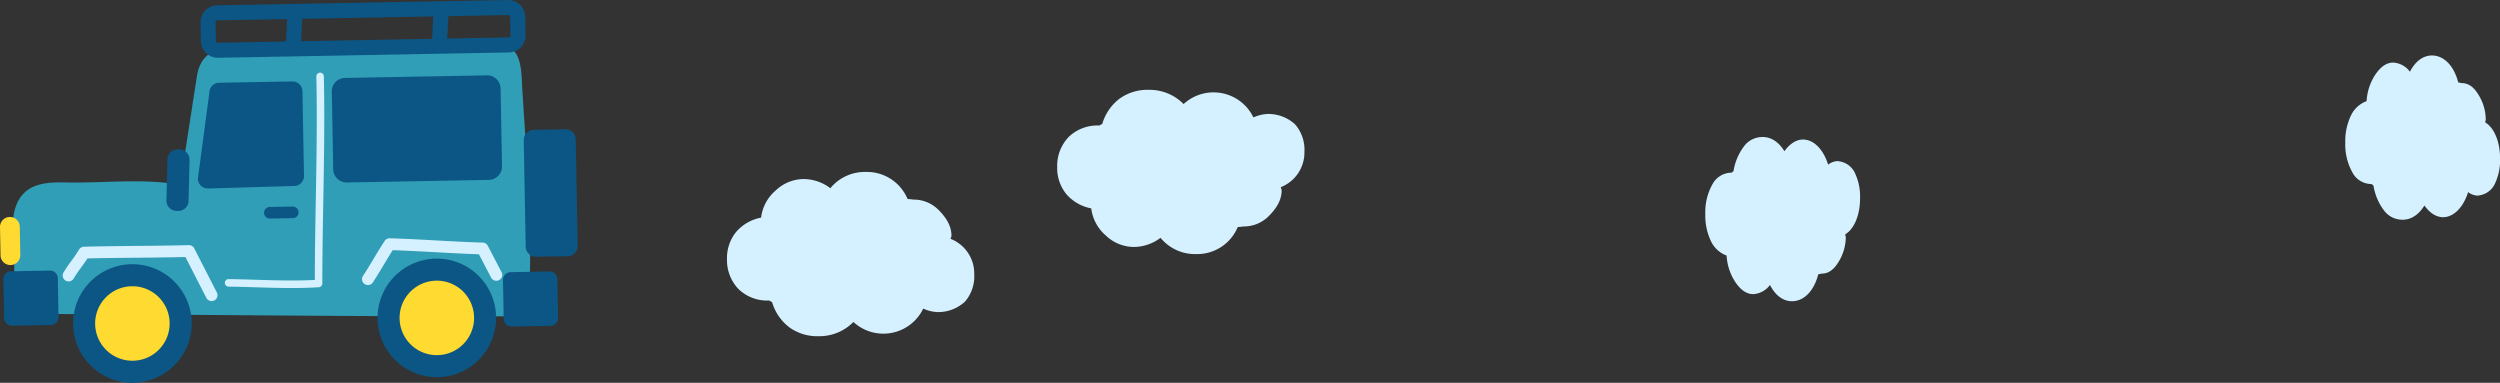 <svg xmlns="http://www.w3.org/2000/svg" xmlns:xlink="http://www.w3.org/1999/xlink" width="613.305" height="93.902" viewBox="0 0 613.305 93.902">
  <rect x="0" y="0" width="613.305" height="93.902" fill="#333333" stroke="none"/>
  <defs>
    <clipPath id="clip-path">
      <rect id="長方形_26683" data-name="長方形 26683" width="141.724" height="93.902" fill="none"/>
    </clipPath>
  </defs>
  <g id="グループ_15590" data-name="グループ 15590" transform="translate(-113.149 -8052.098)">
    <path id="パス_336" data-name="パス 336" d="M54.851,16.414c.027-.285.216-.48.216-.771,0-2.524-1.449-4.6-3.1-6.255A8.57,8.57,0,0,0,45.709,6.78,10.98,10.98,0,0,0,44.3,6.643,10.8,10.8,0,0,0,33.975,0a10.928,10.928,0,0,0-8.624,3.988,10.913,10.913,0,0,0-6.564-2.246,10.051,10.051,0,0,0-6.859,2.813,10.436,10.436,0,0,0-3.57,6.65,10.67,10.67,0,0,0-6.164,3.564A10.151,10.151,0,0,0,0,21.362a10.217,10.217,0,0,0,2.859,7.407,10.152,10.152,0,0,0,7.407,2.773c.281,0,.506.361.781.34a11.966,11.966,0,0,0,4.274,6.256,11.7,11.7,0,0,0,7.185,2.153,11.686,11.686,0,0,0,8.507-3.49,10.848,10.848,0,0,0,17.128-3.282,9.345,9.345,0,0,0,3.492.856,9.67,9.67,0,0,0,6.736-2.558,9.472,9.472,0,0,0,2.283-6.736,9.124,9.124,0,0,0-5.8-8.667" transform="translate(291.5 8094.283)" fill="#d5f1ff"/>
    <path id="パス_15161" data-name="パス 15161" d="M34.324,23.878c.017.285.135.48.135.771A11.664,11.664,0,0,1,32.517,30.9c-1.035,1.654-2.335,2.608-3.914,2.608-.282,0-.613.2-.884.137-1.045,4.108-3.513,6.643-6.459,6.643-2.2,0-4.108-1.467-5.4-3.988a5.472,5.472,0,0,1-4.108,2.246c-1.714,0-3.109-1.119-4.292-2.813a13.124,13.124,0,0,1-2.234-6.65,6.875,6.875,0,0,1-3.858-3.564A14.482,14.482,0,0,1,0,18.929a14.073,14.073,0,0,1,1.789-7.407A5.317,5.317,0,0,1,6.424,8.749c.176,0,.316-.361.489-.34A13.654,13.654,0,0,1,9.587,2.153,5.632,5.632,0,0,1,14.083,0c2.093,0,3.975,1.263,5.323,3.49C20.621,1.773,22.223.621,23.973.621c2.7,0,5.026,2.532,6.153,6.151a4.2,4.2,0,0,1,2.185-.856,5.079,5.079,0,0,1,4.215,2.558,13.407,13.407,0,0,1,1.429,6.736c0,3.932-1.451,7.376-3.63,8.667" transform="translate(531.5 8085.709)" fill="#d5f1ff"/>
    <path id="パス_15162" data-name="パス 15162" d="M34.324,16.414c.017-.285.135-.48.135-.771a11.664,11.664,0,0,0-1.942-6.255C31.482,7.734,30.183,6.78,28.6,6.78c-.282,0-.613-.2-.884-.137C26.674,2.535,24.206,0,21.261,0c-2.2,0-4.108,1.467-5.4,3.988a5.472,5.472,0,0,0-4.108-2.246c-1.714,0-3.109,1.119-4.292,2.813A13.124,13.124,0,0,0,5.23,11.2a6.875,6.875,0,0,0-3.858,3.564A14.482,14.482,0,0,0,0,21.362a14.073,14.073,0,0,0,1.789,7.407,5.317,5.317,0,0,0,4.635,2.773c.176,0,.316.361.489.34a13.654,13.654,0,0,0,2.674,6.256,5.632,5.632,0,0,0,4.5,2.153c2.093,0,3.975-1.263,5.323-3.49,1.215,1.718,2.817,2.869,4.566,2.869,2.7,0,5.026-2.532,6.153-6.151a4.2,4.2,0,0,0,2.185.856,5.079,5.079,0,0,0,4.215-2.558,13.407,13.407,0,0,0,1.429-6.736c0-3.932-1.451-7.376-3.63-8.667" transform="translate(688.5 8065.709)" fill="#d5f1ff"/>
    <path id="パス_15141" data-name="パス 15141" d="M54.851,23.878c.027.285.216.48.216.771,0,2.524-1.449,4.6-3.1,6.255a8.57,8.57,0,0,1-6.255,2.608,10.98,10.98,0,0,1-1.412.137,10.8,10.8,0,0,1-10.321,6.643A10.928,10.928,0,0,1,25.351,36.3a10.913,10.913,0,0,1-6.564,2.246,10.051,10.051,0,0,1-6.859-2.813,10.436,10.436,0,0,1-3.57-6.65,10.67,10.67,0,0,1-6.164-3.564A10.151,10.151,0,0,1,0,18.929a10.217,10.217,0,0,1,2.859-7.407,10.152,10.152,0,0,1,7.407-2.773c.281,0,.506-.361.781-.34A11.966,11.966,0,0,1,15.32,2.153,11.7,11.7,0,0,1,22.505,0a11.686,11.686,0,0,1,8.507,3.49A10.848,10.848,0,0,1,48.141,6.773a9.345,9.345,0,0,1,3.492-.856,9.67,9.67,0,0,1,6.736,2.558,9.472,9.472,0,0,1,2.283,6.736,9.124,9.124,0,0,1-5.8,8.667" transform="translate(372.5 8074.138)" fill="#d5f1ff"/>
    <g id="グループ_15352" data-name="グループ 15352" transform="translate(113.149 8052.098)">
      <g id="グループ_15351" data-name="グループ 15351" clip-path="url(#clip-path)">
        <path id="パス_15142" data-name="パス 15142" d="M131.07,85.484c.783,0,.773-4.287.795-4.732.838-17.11-.671-34.348-1.705-51.369-.163-2.69-.031-8.307-3.023-9.7-4.173-1.945-14.583-.274-19.271-.347-13-.2-26.375.339-39.378.647-7.529.178-16.669-2.863-18.152,6.728q-2.054,13.279-4.108,26.56c-1.136-.226-2.3-.4-3.487-.53-7.821-.865-16.594.091-24.3-.088-3.665-.085-7.749-.017-10.4,2.517C4.61,58.445,5.064,64.038,5.353,68.342a85.09,85.09,0,0,1-.484,16.539c42.105.116,84.046.73,126.2.6" transform="translate(-2.051 -7.892)" fill="#309eb7"/>
        <path id="パス_15143" data-name="パス 15143" d="M189.1,123.9a14.541,14.541,0,1,0-14.272,14.8A14.541,14.541,0,0,0,189.1,123.9" transform="translate(-67.399 -46.172)" fill="#0b5684"/>
        <path id="パス_15144" data-name="パス 15144" d="M60.073,126.261a14.541,14.541,0,1,0-14.272,14.8,14.541,14.541,0,0,0,14.272-14.8" transform="translate(-13.054 -47.167)" fill="#0b5684"/>
        <path id="パス_15145" data-name="パス 15145" d="M3.536,128.2l9.571-.175a1.894,1.894,0,0,0,1.853-1.922l-.175-9.571a1.894,1.894,0,0,0-1.922-1.853l-9.571.175a1.894,1.894,0,0,0-1.853,1.922l.175,9.572A1.893,1.893,0,0,0,3.536,128.2" transform="translate(-0.606 -48.302)" fill="#0b5684"/>
        <path id="パス_15146" data-name="パス 15146" d="M107.51,60.159a2.438,2.438,0,0,0,2.386-2.475l-.38-20.787a2.439,2.439,0,0,0-2.475-2.386L89.06,34.84a2.438,2.438,0,0,0-2.386,2.475L83.858,58.386a2.438,2.438,0,0,0,2.475,2.386Z" transform="translate(-35.32 -14.535)" fill="#0b5684"/>
        <path id="パス_15147" data-name="パス 15147" d="M144.312,58.212l34.861-.638a3.282,3.282,0,0,0,3.212-3.332l-.35-19.1a3.283,3.283,0,0,0-3.332-3.212l-34.862.638A3.283,3.283,0,0,0,140.63,35.9l.35,19.1a3.283,3.283,0,0,0,3.332,3.212" transform="translate(-59.231 -13.446)" fill="#0b5684"/>
        <path id="パス_15148" data-name="パス 15148" d="M215.28,128.565l9.571-.175a1.894,1.894,0,0,0,1.853-1.922l-.175-9.571a1.894,1.894,0,0,0-1.922-1.853l-9.571.175a1.894,1.894,0,0,0-1.853,1.922l.175,9.571a1.894,1.894,0,0,0,1.922,1.853" transform="translate(-89.789 -48.454)" fill="#0b5684"/>
        <path id="パス_15149" data-name="パス 15149" d="M225.011,86.064l7.754-.142a2.51,2.51,0,0,0,2.455-2.547l-.479-26.127a2.509,2.509,0,0,0-2.547-2.455l-7.754.142a2.509,2.509,0,0,0-2.455,2.547l.479,26.127a2.508,2.508,0,0,0,2.547,2.455" transform="translate(-93.497 -23.078)" fill="#0b5684"/>
        <path id="パス_15150" data-name="パス 15150" d="M89.217,14.172h.077l71.359-1.306a4.151,4.151,0,0,0,4.068-4.22l-.084-4.576A4.151,4.151,0,0,0,160.417,0L89.058,1.307a4.15,4.15,0,0,0-4.068,4.221l.085,4.576a4.15,4.15,0,0,0,4.143,4.069m.043-1.845h0Zm-.134-7.333,71.359-1.306h.009a.465.465,0,0,1,.456.449l.084,4.576a.453.453,0,0,1-.13.322.458.458,0,0,1-.319.142L89.226,10.484h-.008a.463.463,0,0,1-.457-.448L88.678,5.46a.463.463,0,0,1,.448-.465" transform="translate(-35.796 0)" fill="#0b5684"/>
        <path id="パス_15151" data-name="パス 15151" d="M184.934,12.784a1.845,1.845,0,0,0,1.841-1.75l.39-7.616a1.845,1.845,0,0,0-3.685-.189l-.39,7.615a1.845,1.845,0,0,0,1.748,1.937l.1,0" transform="translate(-77.114 -0.623)" fill="#0b5684"/>
        <path id="パス_15152" data-name="パス 15152" d="M123.051,13.379a1.845,1.845,0,0,0,1.841-1.753l.348-7.075a1.844,1.844,0,1,0-3.684-.181l-.349,7.074a1.845,1.845,0,0,0,1.751,1.933l.093,0" transform="translate(-51.05 -1.101)" fill="#0b5684"/>
        <path id="パス_15153" data-name="パス 15153" d="M117.375,81.641c-4.732.255-9.636.106-14.387-.038-2.217-.068-4.509-.138-6.744-.164h-.011a.922.922,0,0,0-.012,1.845c2.219.027,4.5.1,6.711.163,2.892.088,5.84.178,8.781.178,2.228,0,4.452-.052,6.644-.194a.922.922,0,0,0,.862-.921c-.006-6.735.118-13.677.237-20.391.177-9.98.361-20.3.137-30.426a.923.923,0,0,0-.921-.9h-.021a.922.922,0,0,0-.9.942c.224,10.09.041,20.391-.137,30.353-.115,6.434-.233,13.078-.238,19.555" transform="translate(-40.143 -12.968)" fill="#d5f1ff"/>
        <path id="パス_15154" data-name="パス 15154" d="M29.268,112.071a32.31,32.31,0,0,1,1.822-2.684c.531-.732,1.077-1.483,1.556-2.232,4.07-.1,8.124-.135,12.053-.172,3.9-.037,7.926-.075,11.976-.17l5.128,10a1.447,1.447,0,1,0,2.575-1.32l-5.542-10.811a1.425,1.425,0,0,0-1.325-.786c-4.332.111-8.657.152-12.839.192s-8.53.081-12.887.193a1.447,1.447,0,0,0-1.216.724,32.41,32.41,0,0,1-1.82,2.682,34.86,34.86,0,0,0-1.986,2.938,1.447,1.447,0,1,0,2.507,1.446" transform="translate(-11.19 -43.759)" fill="#d5f1ff"/>
        <path id="パス_15155" data-name="パス 15155" d="M154.877,112.469a1.448,1.448,0,0,0,1.209-.65c.986-1.5,1.855-2.946,2.695-4.35.693-1.159,1.408-2.352,2.184-3.56,3.525.117,7.1.313,10.558.5s7.045.387,10.592.505l2.98,5.712a1.447,1.447,0,1,0,2.566-1.338l-3.372-6.462a1.448,1.448,0,0,0-1.24-.777c-3.787-.112-7.64-.324-11.367-.528-3.746-.206-7.618-.418-11.441-.532a1.456,1.456,0,0,0-1.251.649c-.985,1.493-1.852,2.942-2.69,4.343-.824,1.377-1.676,2.8-2.628,4.242a1.447,1.447,0,0,0,1.207,2.244" transform="translate(-64.623 -42.535)" fill="#d5f1ff"/>
        <path id="パス_15156" data-name="パス 15156" d="M118.985,90.389a1.421,1.421,0,0,0-.053-2.842l-5.617.1a1.421,1.421,0,0,0,.053,2.842Z" transform="translate(-47.139 -36.873)" fill="#0b5684"/>
        <path id="パス_15157" data-name="パス 15157" d="M73.4,78.412a2.509,2.509,0,0,0,2.563-2.439l.249-10.092a2.509,2.509,0,0,0-2.439-2.562l-.42-.01a2.509,2.509,0,0,0-2.562,2.439l-.249,10.092A2.509,2.509,0,0,0,72.984,78.4Z" transform="translate(-29.712 -26.664)" fill="#0b5684"/>
        <path id="パス_15158" data-name="パス 15158" d="M2.6,103.761a2.435,2.435,0,0,0,2.383-2.472l-.127-6.939A2.428,2.428,0,1,0,0,94.439l.127,6.939A2.435,2.435,0,0,0,2.6,103.761" transform="translate(0 -38.735)" fill="#ffda30"/>
        <path id="パス_15159" data-name="パス 15159" d="M187.632,127.929a9.137,9.137,0,1,0-8.968,9.3,9.137,9.137,0,0,0,8.968-9.3" transform="translate(-71.332 -50.104)" fill="#ffda30"/>
        <path id="パス_15160" data-name="パス 15160" d="M58.6,130.293a9.137,9.137,0,1,0-8.968,9.3,9.137,9.137,0,0,0,8.968-9.3" transform="translate(-16.986 -51.099)" fill="#ffda30"/>
      </g>
    </g>
  </g>
</svg>
